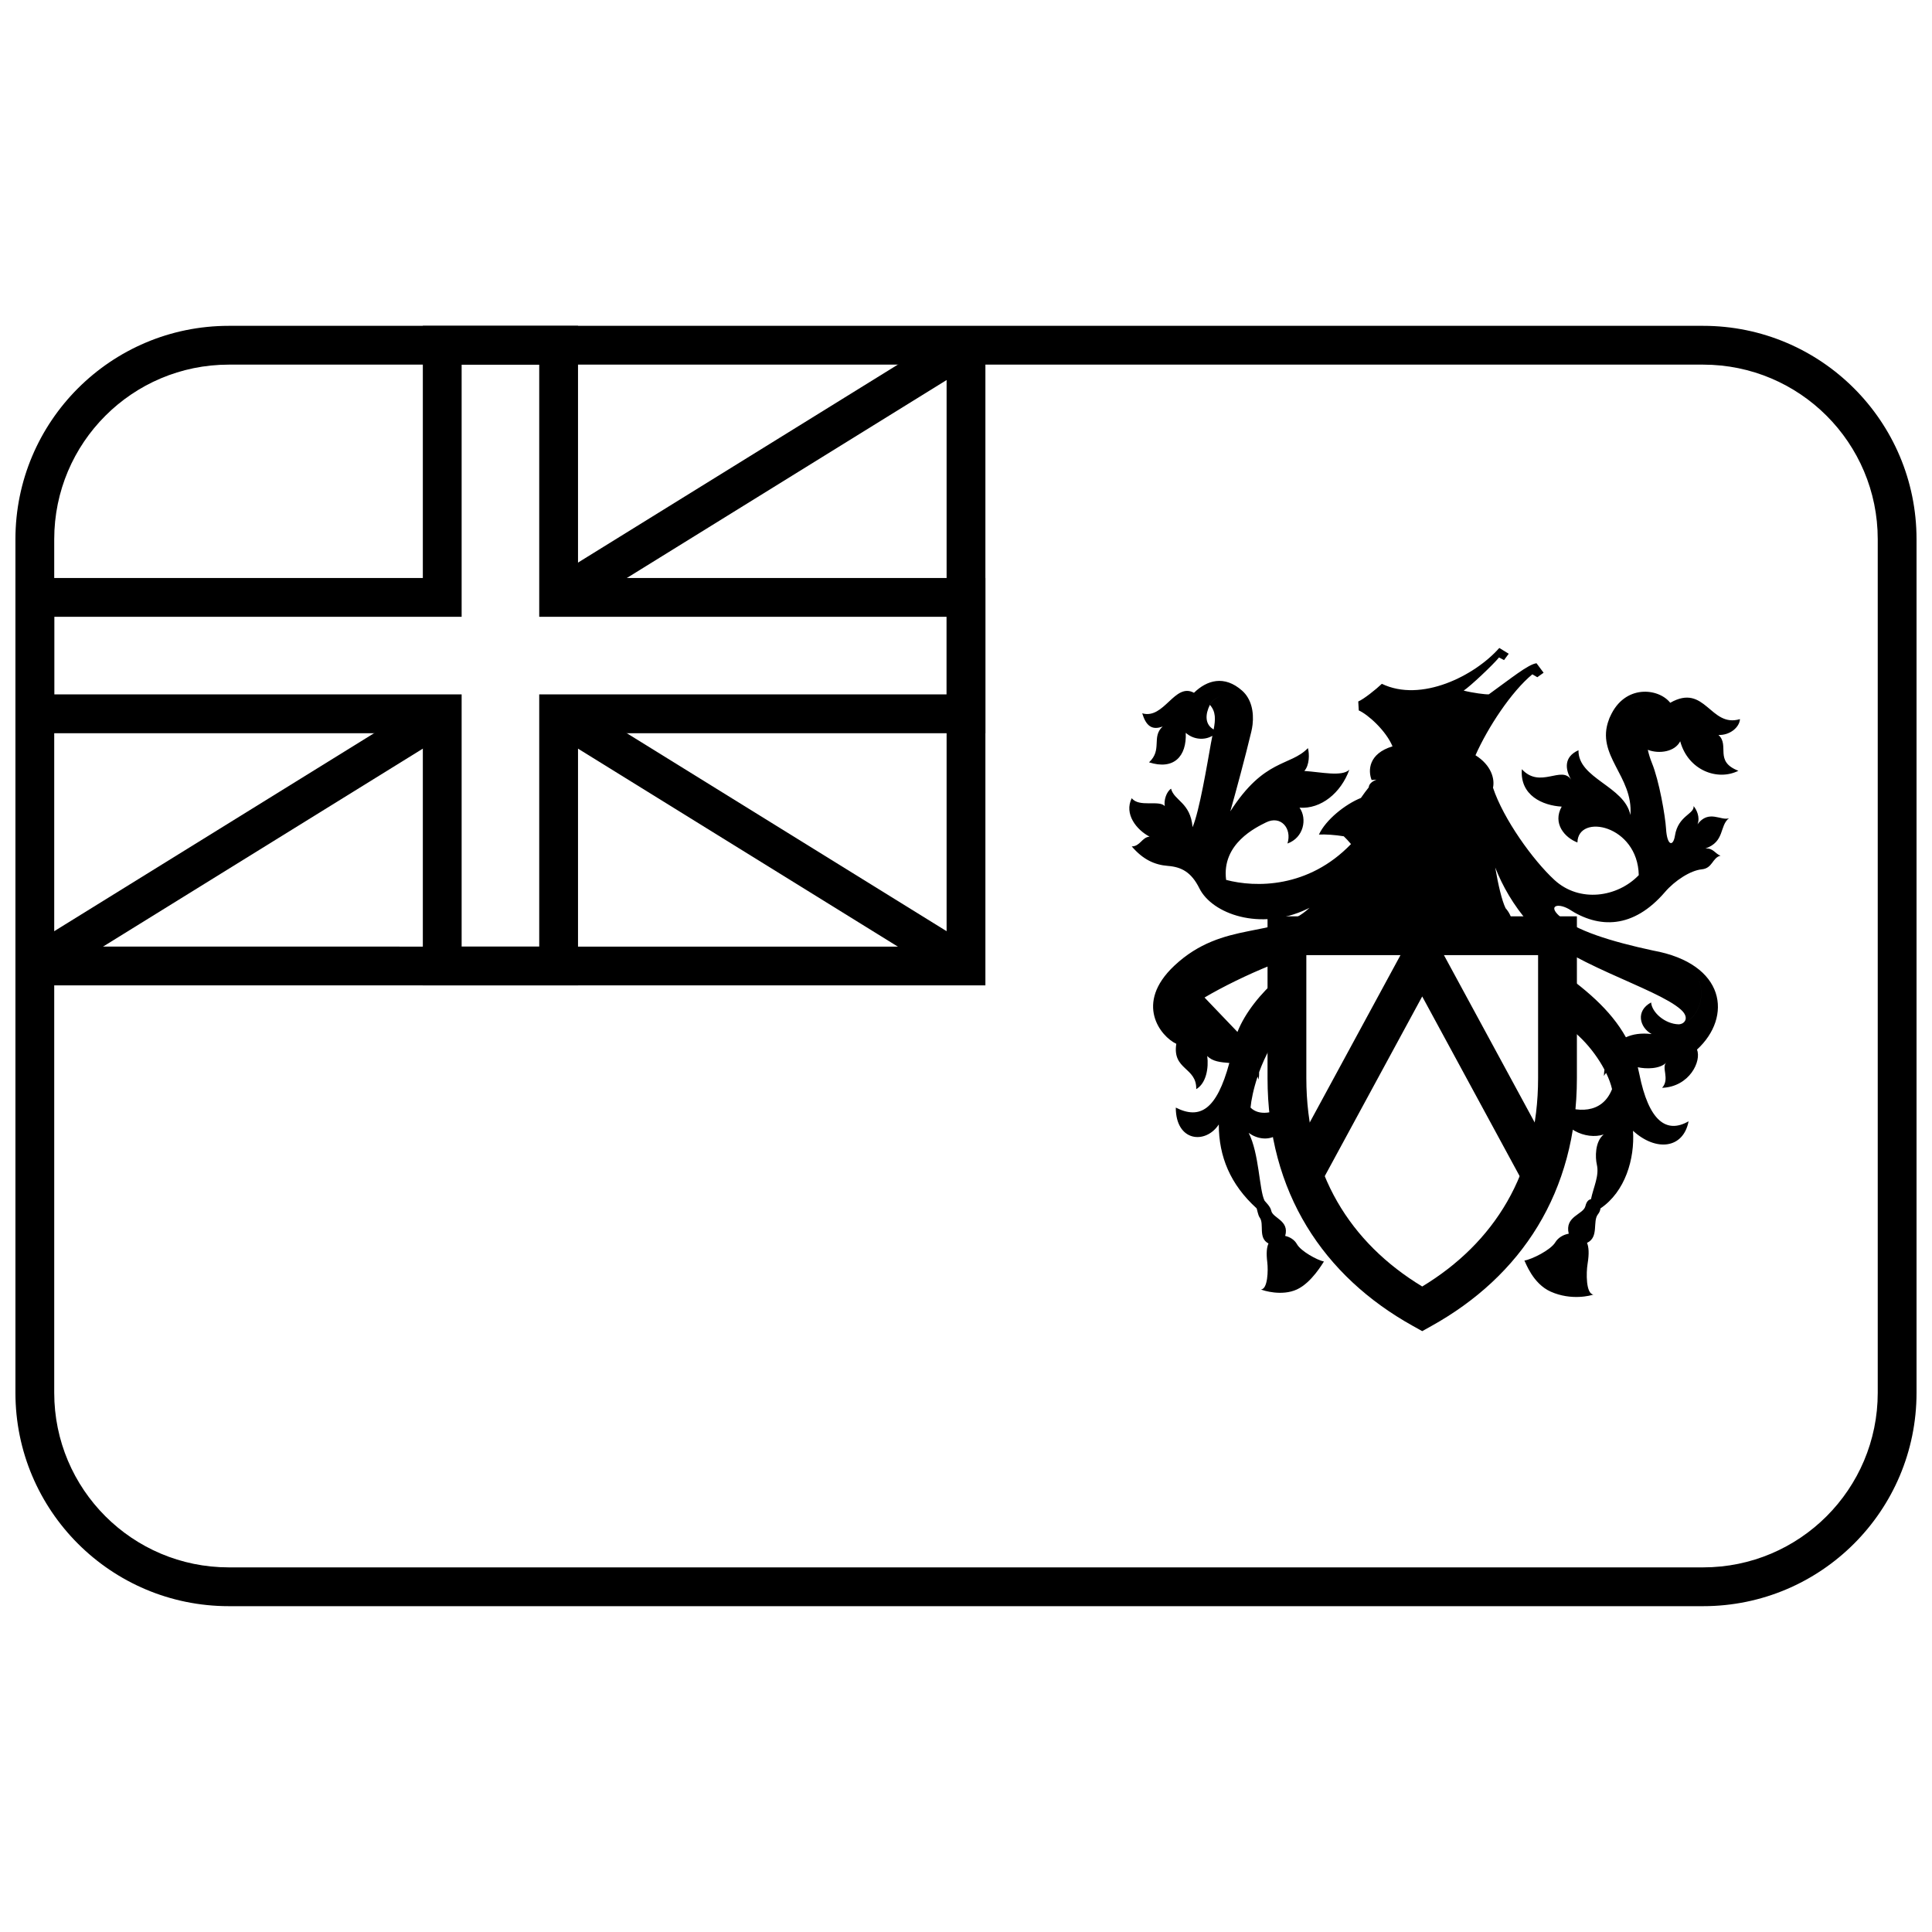 <?xml version="1.0" encoding="UTF-8"?>
<!-- Uploaded to: ICON Repo, www.iconrepo.com, Generator: ICON Repo Mixer Tools -->
<svg width="800px" height="800px" version="1.1" viewBox="144 144 512 512" xmlns="http://www.w3.org/2000/svg">
 <defs>
  <clipPath id="b">
   <path d="m148.09 230h503.81v340h-503.81z"/>
  </clipPath>
  <clipPath id="a">
   <path d="m148.09 230h257.91v176h-257.91z"/>
  </clipPath>
 </defs>
 <g clip-path="url(#b)">
  <path d="m204.64 240.63c-25.555 0-46.27 20.715-46.27 46.27v226.2c0 25.555 20.715 46.27 46.27 46.27h390.71c25.555 0 46.27-20.715 46.27-46.27v-226.2c0-25.555-20.715-46.27-46.27-46.27zm0-10.281h390.71c31.234 0 56.551 25.32 56.551 56.551v226.2c0 31.234-25.316 56.551-56.551 56.551h-390.71c-31.234 0-56.551-25.316-56.551-56.551v-226.2c0-31.23 25.316-56.551 56.551-56.551z"/>
 </g>
 <path d="m394.86 394.86v-159.37h10.281v169.65h-251.91v-10.281z"/>
 <g clip-path="url(#a)">
  <path d="m394.86 307.46h-107.96v-66.832h-20.562v66.832h-107.96v20.566h107.96v66.832h20.562v-66.832h107.96zm-97.68-10.281h107.96v41.129h-107.96v66.832h-41.125v-66.832h-107.96v-41.129h107.96v-66.832h41.125z"/>
 </g>
 <path d="m294.75 306.69-5.414-8.742 107.96-66.832 5.41 8.742z"/>
 <path d="m289.33 337.54 5.414-8.742 107.96 66.832-5.41 8.742z"/>
 <path d="m169.35 251.51 89.141 55.184 5.41-8.742-89.141-55.184zm5.41-8.742 89.141 55.184-5.41 8.742-89.141-55.184z"/>
 <path d="m258.49 328.8 5.41 8.742-107.96 66.832-5.414-8.742z"/>
 <path d="m539.66 352.75c2.777 8.34 10.613 19.223 16.262 24.43 6.668 6.144 16.738 4.609 22.367-1.258-0.266-13.297-16.113-16.457-16.254-8.66-3.336-1.258-6.672-5.031-4.168-9.5-5.004-0.281-11.117-2.934-10.562-9.918 4.863 5.309 10.562-1.117 13.062 2.793-1.527-2.652-2.082-6.008 1.945-7.82-0.137 7.543 12.23 9.496 13.758 17.18 0.832-10.336-9.312-15.785-5.699-25.281 0.09-0.301 0.207-0.582 0.348-0.848 3.84-8.59 12.812-7.551 15.91-3.625 9.312-5.309 10.562 6.707 18.48 4.332-0.137 2.234-2.777 4.328-5.695 4.191 3.055 2.793-1.25 6.984 5.277 9.496-5.555 2.793-13.336-0.141-15.422-7.82-1.383 2.777-5.531 3.43-8.586 2.269 0.27 1.188 0.637 2.367 1.082 3.457 1.945 4.75 3.547 14.09 3.754 17.461 0.277 4.609 1.895 4.793 2.363 1.816 0.832-5.309 5.207-5.727 4.93-7.824 0.766 0.84 1.809 3.004 1.043 4.82 2.988-3.981 6.254-0.84 8.336-1.605-2.57 2.023-1.043 6.215-6.25 8.031 2.082-0.211 2.641 1.465 4.027 1.887-2.223 0.559-2.082 3.352-5 3.629-2.918 0.281-7.086 2.934-9.727 6.008-8.398 9.773-17.512 9.777-25.57 4.469 0.91 0.508 1.93 0.922 3.008 1.234-1.07-0.316-2.09-0.73-3.008-1.234-2.953-1.613-5.344-0.766-2.5 1.816 4.309 3.914 13.73 6.82 24.871 9.219 9.727 2.098 12.855 7.019 12.836 11.402-0.016 4.383-3.176 8.227-6.023 8.156-3.629-0.09-7.09-3.144-7.297-5.797-4.168 2.234-3.055 6.633 0.141 8.379-2.762-0.328-5.016 0.02-6.816 0.855-4.102-7.356-10.891-13.008-19.238-18.805 8.543 7.195 13.094 13.656 15.18 19.156-2.086-5.5-6.637-11.961-15.18-19.156l-0.281 13.969c5.531 1.891 10.906 7.875 13.828 13.402-0.074 0.555-0.121 1.117-0.141 1.684 0.164-0.297 0.359-0.566 0.586-0.812 0.738 1.523 1.277 2.992 1.57 4.305 0.656-1.672 1.082-3.641 1.086-5.875-0.004 2.234-0.43 4.203-1.086 5.875-2.641 6.707-9.449 6.289-14.73 3.773 0.695 6.844 7.922 9.777 12.508 8.242-2.363 1.953-2.227 6.144-1.809 7.961 0.688 2.988-0.863 5.902-1.555 9.195-0.617 0.09-1.172 0.586-1.469 1.824-0.543 2.269-5.547 2.648-4.422 7.316-1.426 0.238-2.82 1.055-3.562 2.285-1.246 2.062-6.234 4.519-8.188 4.832 0.316 0.477 2.199 6.117 6.992 8.246 5.496 2.441 10.715 1.012 11.297 0.75-2.012-0.16-1.926-5.793-1.547-8.105 0.453-2.781 0.32-4.473-0.145-5.582 3.242-1.52 1.387-5.703 2.906-7.582 0.359-0.445 0.598-0.996 0.656-1.547 6.562-4.43 9.117-13.156 8.625-20.574 6.113 5.59 13.34 4.75 14.727-2.512-5.836 3.352-10.559 0-13.062-12.574-0.117-0.594-0.25-1.18-0.395-1.754 2.109 0.477 5.957 0.539 7.621-1.316-1.527 1.324 0.973 4.398-1.18 6.773 7.293-0.281 10.492-7.125 9.242-10.129 9.445-8.66 7.641-22.77-11.676-26.262 9.727 2.098 12.855 7.019 12.836 11.402-0.016 4.383-3.176 8.227-6.023 8.156 1.629-0.035 2.969-1.754 0.621-3.875-6.496-5.875-31.004-12.418-40.215-22.898-4.219-4.797-7.109-9.926-9.008-14.781 0.801 4.641 1.75 8.738 2.742 10.781 1.777 1.992 2.359 4.672 1.391 7.293h-19.664c-6.43-1.66-10.75-3.246-12.957-4.758-0.805 1.633-1.715 3.223-2.703 4.769h-11.414c-3.434 2.812-6.781 4.633-8.98 5.168-8.75 2.141-26.594 10.848-31.387 15.332-0.684-0.152-1.324-0.395-1.812-0.703-0.055-0.031-0.102-0.066-0.152-0.102-2.359-1.676-4.305-7.121-0.137-11.73 13.062-12.293 27.098-6.988 35.852-15.367-0.258 0.137-0.523 0.266-0.797 0.391-12.234 5.769-24.984 1.277-28.387-5.559-2.152-4.332-4.793-5.66-8.336-5.938-3.543-0.281-6.598-1.676-9.586-5.168 2.223 0 2.707-2.445 4.723-2.586-3.473-1.816-6.809-6.004-4.723-10.195 1.945 2.512 7.223 0.418 8.754 2.094-0.277-1.535 0.414-3.769 1.664-4.609 0.836 3.215 5.144 3.633 5.699 10.199 1.805-4.191 3.891-16.766 4.863-22.211 0.125-0.703 0.262-1.371 0.391-2.004-2.148 1.266-5.051 1.004-7.059-0.793 0.277 6.289-3.195 9.918-9.73 7.824 3.613-3.352 0.559-6.703 3.613-9.5-2.914 1.117-4.445-0.277-5.418-3.492 5.836 1.68 8.566-8.23 13.711-5.438 3.434-3.356 8.051-4.738 12.762-0.566 2.438 2.16 3.152 5.606 2.773 8.961-0.074 0.66-0.191 1.289-0.344 1.934-1.527 6.426-4.168 16.203-5.559 21.094 9.031-14.109 15.84-11.875 20.566-16.762 0.418 1.535 0.434 4.519-0.953 6.055 4.484 0.289 9.934 1.582 11.93-0.328-2.223 6.144-7.504 10.477-13.199 10.055 2.086 2.934 1.109 7.965-3.195 9.5 1.25-4.051-1.801-7.547-5.699-5.586-2.5 1.258-11.812 5.586-10.559 15.227 0.625 4.816 4.305 7.644 8.754 8.781-4.449-1.137-8.129-3.965-8.754-8.781 7.797 2.062 21.789 2.231 33.094-9.496-0.672-0.801-1.316-1.496-1.918-2.062-2.269-0.371-4.891-0.555-6.582-0.457 1.805-3.91 6.953-8.027 11.125-9.703 0.672-0.992 1.398-1.945 2.074-2.797 0.07-0.891 0.824-1.566 2.059-2.055-0.426 0.031-0.859 0.062-1.293 0.098-0.98-2.484-0.848-6.992 5.535-8.918-1.727-4.164-6.527-8.473-8.941-9.52l-0.137-2.375c1.391-0.559 4.723-3.215 6.254-4.68 10.418 5.027 24.594-2.098 31.125-9.5l2.5 1.535-1.25 1.68-1.32-0.699c-1.598 1.953-7.566 7.598-9.371 8.785 2.43 0.617 5.75 1.043 6.66 0.992 5.836-4.191 10.422-7.961 12.645-8.242l1.875 2.516-1.664 1.188-1.32-0.77c-5.574 4.606-11.809 14.098-15.066 21.449 4.211 2.641 5.148 6.293 4.641 8.602zm31.902 68.758c-0.199-0.734-0.445-1.492-0.738-2.266 0.293 0.773 0.539 1.531 0.738 2.266zm6.731-45.32c0.008 2.152-0.422 3.93-1.168 5.371 0.73-1.441 1.16-3.219 1.168-5.371zm1.984-35.863c-0.344-3.098 0.113-5.801 1.738-6.406-0.398-0.672-0.953-1.27-1.637-1.719-1.609-1.055-3.836-1.371-5.793-0.949 1.957-0.422 4.184-0.105 5.793 0.949 2.762 1.812 3.449 6.023-0.102 8.125zm-108.34 77.148c2.019-5.129 6.309-10.395 10.777-14.203 0.766-0.652 1.547-1.289 2.34-1.918v14.289c-3.445 3.606-5.824 8.238-7.367 12.473 0.008 0.668-0.035 1.336-0.137 2.008-0.078-0.293-0.172-0.566-0.273-0.82-1.113 3.332-1.699 6.316-1.871 8.223 2.266 2.238 6.086 1.562 9.926-0.699 0.555 8.801-5.973 10.617-10.418 7.406 2.777 5.445 2.777 14.945 4.164 17.879 0.172 0.359 1.566 1.516 1.809 2.723 0.406 2.051 4.867 2.562 3.699 6.699 1.266 0.266 2.484 1.043 3.109 2.172 1.043 1.887 5.418 4.262 7.156 4.609-0.277 0.379-3.246 5.598-7.156 7.402-4.008 1.852-8.957 0.285-9.52 0 1.809-0.07 1.926-5.113 1.668-7.191-0.312-2.504-0.129-4.016 0.32-4.992-2.848-1.473-1.043-5.148-2.336-6.883-0.457-0.609-0.703-2.328-0.832-2.445-6.934-6.305-10.004-13.688-10.004-22.211-3.477 5.309-11.395 4.609-11.395-4.469 6.41 3.223 10.816 0.621 14.191-11.828-2.273-0.176-4.492-0.379-5.856-1.859 0.418 3.211-0.277 7.262-2.918 8.797 0.141-5.867-6.391-5.027-5.281-12.012-4.168-1.957-11.176-10.68-0.555-20.672zm-3.809-89.148c-1.539 0.344-2.871 1.211-3.5 2.477-1.242 2.496-1.375 5.16 1.004 6.516 0.496-2.648 0.617-4.691-0.992-6.516 0.629-1.266 1.953-2.133 3.488-2.477 0.031-0.004 0.062-0.012 0.094-0.02z"/>
 <path d="m551.61 397.12h-61.418v32.574c0 25.258 11.621 43.672 30.711 55.242 19.086-11.57 30.707-29.984 30.707-55.242zm10.285 32.574c0 30.324-14.84 52.508-38.492 65.676l-2.5 1.395-2.504-1.395c-23.648-13.168-38.488-35.352-38.488-65.676v-42.855h81.984z"/>
 <path d="m520.9 408.07-26.953 49.695-9.035-4.902 35.988-66.363 35.988 66.363-9.039 4.902z"/>
</svg>